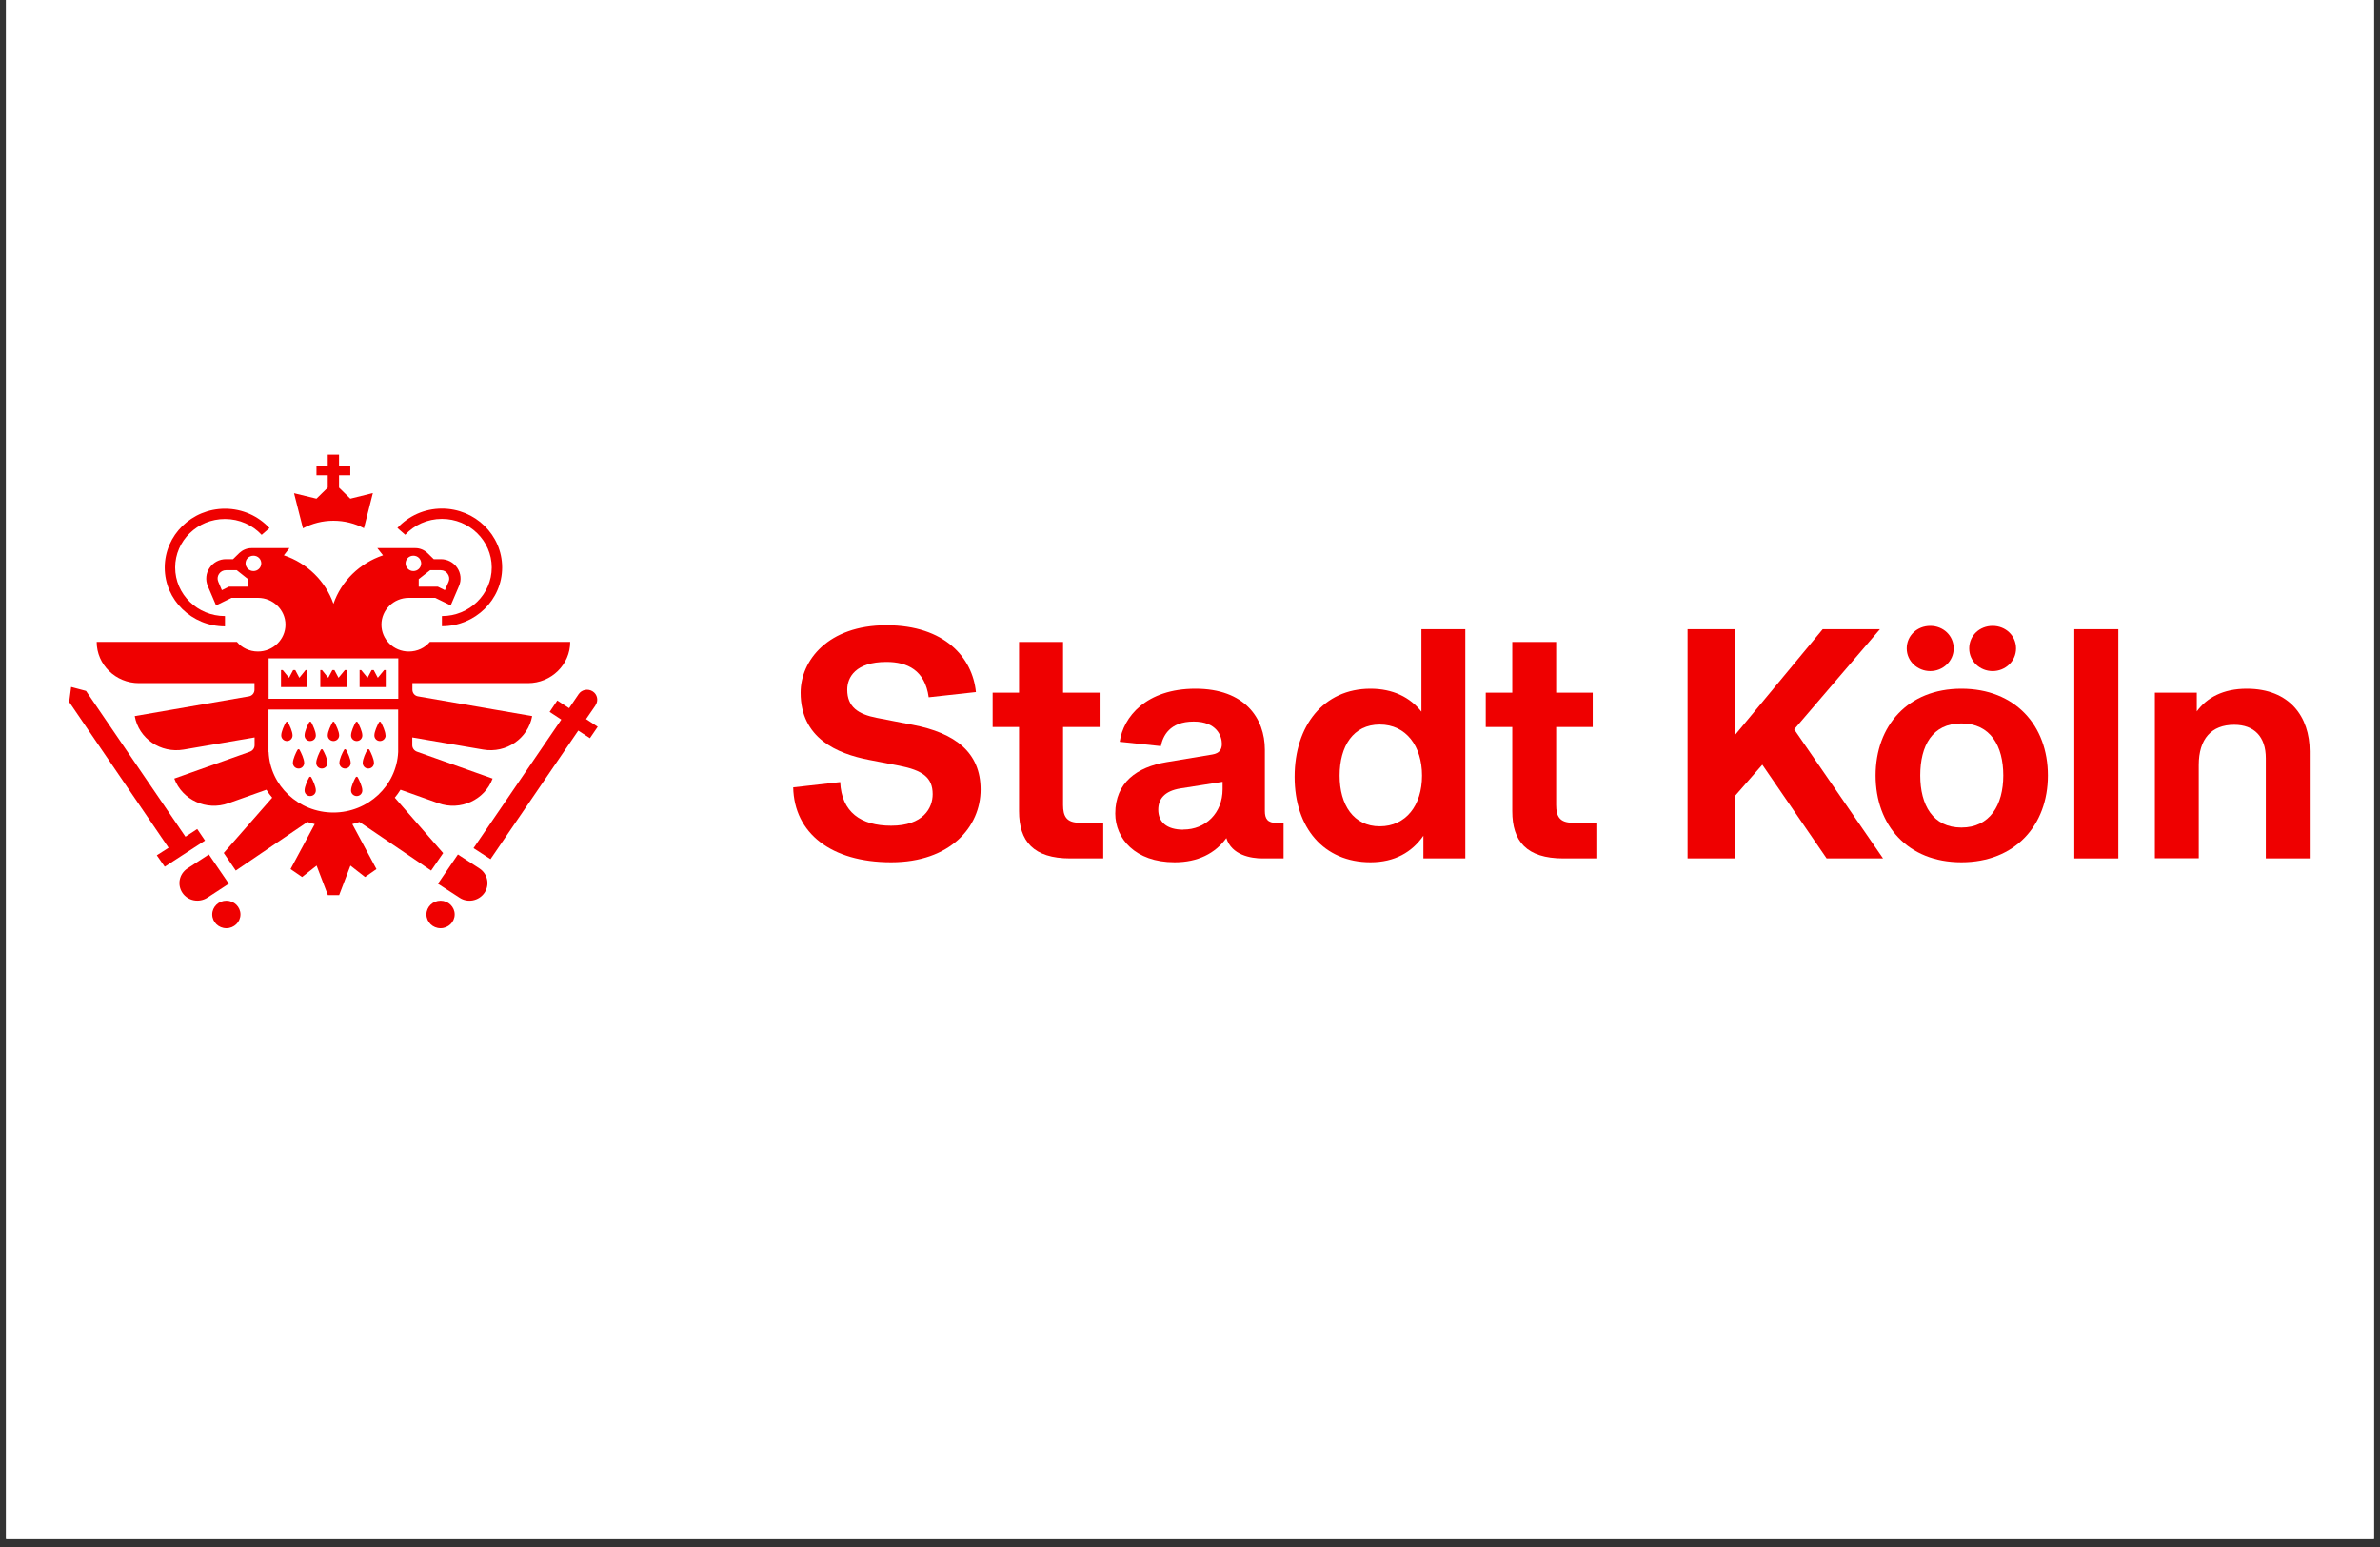 <svg xmlns="http://www.w3.org/2000/svg" xmlns:xlink="http://www.w3.org/1999/xlink" width="100" zoomAndPan="magnify" viewBox="0 0 75 48.75" height="65" preserveAspectRatio="xMidYMid meet" version="1.0"><rect x="0" y="0" width="75" height="48.75" fill="#333333" stroke="none"/><defs><clipPath id="4993fb8f0f"><path d="M 0.191 0 L 74.809 0 L 74.809 48.5 L 0.191 48.5 Z M 0.191 0 " clip-rule="nonzero"/></clipPath><clipPath id="f1b2981f9d"><path d="M 67 21 L 72.949 21 L 72.949 28 L 67 28 Z M 67 21 " clip-rule="nonzero"/></clipPath><clipPath id="78857975ae"><path d="M 13 28 L 15 28 L 15 29.25 L 13 29.25 Z M 13 28 " clip-rule="nonzero"/></clipPath><clipPath id="eb37663d46"><path d="M 6 28 L 8 28 L 8 29.25 L 6 29.25 Z M 6 28 " clip-rule="nonzero"/></clipPath><clipPath id="9afb66c82c"><path d="M 2.066 21 L 7 21 L 7 28 L 2.066 28 Z M 2.066 21 " clip-rule="nonzero"/></clipPath><clipPath id="04d2ed5fb5"><path d="M 9 14.328 L 12 14.328 L 12 17 L 9 17 Z M 9 14.328 " clip-rule="nonzero"/></clipPath></defs><g clip-path="url(#4993fb8f0f)"><path fill="#ffffff" d="M 0.191 0 L 74.809 0 L 74.809 48.5 L 0.191 48.5 Z M 0.191 0 " fill-opacity="1" fill-rule="nonzero"/><path fill="#ffffff" d="M 0.191 0 L 74.809 0 L 74.809 48.5 L 0.191 48.5 Z M 0.191 0 " fill-opacity="1" fill-rule="nonzero"/></g><path fill="#ef0000" d="M 28.082 27.172 C 26.191 27.172 25.027 26.254 24.996 24.812 L 26.477 24.645 C 26.52 25.594 27.129 26.02 28.082 26.02 C 29.098 26.02 29.391 25.461 29.391 25.027 C 29.391 24.492 29.062 24.273 28.336 24.129 L 27.383 23.945 C 26.379 23.75 25.23 23.266 25.23 21.828 C 25.23 20.82 26.086 19.703 27.934 19.703 C 29.781 19.703 30.648 20.734 30.754 21.809 L 29.266 21.973 C 29.148 21.117 28.59 20.859 27.934 20.859 C 26.961 20.859 26.699 21.344 26.699 21.734 C 26.699 22.281 27.047 22.508 27.629 22.621 L 28.758 22.84 C 30.109 23.098 30.902 23.715 30.902 24.883 C 30.902 26.047 29.953 27.172 28.082 27.172 Z M 28.082 27.172 " fill-opacity="1" fill-rule="nonzero"/><path fill="#ef0000" d="M 31.281 21.828 L 32.113 21.828 L 32.113 20.23 L 33.5 20.23 L 33.5 21.828 L 34.652 21.828 L 34.652 22.91 L 33.5 22.91 L 33.5 25.367 C 33.5 25.719 33.605 25.926 34.016 25.926 L 34.766 25.926 L 34.766 27.051 L 33.73 27.051 C 32.559 27.051 32.113 26.504 32.113 25.562 L 32.113 22.91 L 31.281 22.91 Z M 31.281 21.828 " fill-opacity="1" fill-rule="nonzero"/><path fill="#ef0000" d="M 39.785 27.051 C 39.414 27.051 38.812 26.945 38.645 26.41 C 38.293 26.895 37.746 27.172 37.016 27.172 C 35.77 27.172 35.145 26.422 35.145 25.637 C 35.145 24.656 35.832 24.172 36.762 24.016 L 38.199 23.777 C 38.441 23.738 38.504 23.605 38.504 23.438 C 38.504 23.203 38.348 22.738 37.617 22.738 C 36.848 22.738 36.645 23.203 36.582 23.512 L 35.285 23.375 C 35.398 22.594 36.117 21.703 37.672 21.703 C 39.227 21.703 39.859 22.633 39.859 23.625 L 39.859 25.555 C 39.859 25.801 39.941 25.934 40.238 25.934 L 40.449 25.934 L 40.449 27.051 Z M 37.293 26.141 C 37.988 26.141 38.527 25.625 38.527 24.871 L 38.527 24.637 L 37.207 24.844 C 36.68 24.926 36.5 25.195 36.5 25.516 C 36.5 25.895 36.754 26.145 37.293 26.145 Z M 37.293 26.141 " fill-opacity="1" fill-rule="nonzero"/><path fill="#ef0000" d="M 40.797 24.48 C 40.797 22.871 41.707 21.703 43.188 21.703 C 43.895 21.703 44.434 21.973 44.793 22.426 L 44.793 19.828 L 46.176 19.828 L 46.176 27.051 L 44.855 27.051 L 44.855 26.336 C 44.496 26.855 43.949 27.172 43.188 27.172 C 41.719 27.172 40.797 26.09 40.797 24.48 Z M 44.812 24.441 C 44.812 23.52 44.316 22.832 43.48 22.832 C 42.645 22.832 42.215 23.512 42.215 24.441 C 42.215 25.367 42.656 26.039 43.48 26.039 C 44.305 26.039 44.812 25.379 44.812 24.441 Z M 44.812 24.441 " fill-opacity="1" fill-rule="nonzero"/><path fill="#ef0000" d="M 46.82 21.828 L 47.656 21.828 L 47.656 20.23 L 49.039 20.23 L 49.039 21.828 L 50.191 21.828 L 50.191 22.91 L 49.039 22.91 L 49.039 25.367 C 49.039 25.719 49.145 25.926 49.555 25.926 L 50.305 25.926 L 50.305 27.051 L 49.27 27.051 C 48.098 27.051 47.656 26.504 47.656 25.562 L 47.656 22.91 L 46.82 22.91 Z M 46.82 21.828 " fill-opacity="1" fill-rule="nonzero"/><path fill="#ef0000" d="M 57.562 27.051 L 55.535 24.098 L 54.66 25.098 L 54.66 27.051 L 53.18 27.051 L 53.18 19.828 L 54.66 19.828 L 54.66 23.18 L 57.438 19.828 L 59.242 19.828 L 56.539 22.984 L 59.34 27.051 Z M 57.562 27.051 " fill-opacity="1" fill-rule="nonzero"/><path fill="#ef0000" d="M 64.535 24.438 C 64.535 26.008 63.5 27.172 61.809 27.172 C 60.117 27.172 59.105 26.008 59.105 24.438 C 59.105 22.871 60.121 21.703 61.809 21.703 C 63.5 21.703 64.535 22.859 64.535 24.438 Z M 60.086 20.434 C 60.086 20.031 60.414 19.723 60.828 19.723 C 61.238 19.723 61.566 20.031 61.566 20.434 C 61.566 20.836 61.227 21.148 60.828 21.148 C 60.426 21.148 60.086 20.836 60.086 20.434 Z M 60.512 24.438 C 60.512 25.367 60.91 26.078 61.809 26.078 C 62.707 26.078 63.129 25.367 63.129 24.438 C 63.129 23.508 62.727 22.797 61.809 22.797 C 60.891 22.797 60.512 23.5 60.512 24.438 Z M 62.055 20.434 C 62.055 20.031 62.379 19.723 62.793 19.723 C 63.203 19.723 63.531 20.031 63.531 20.434 C 63.531 20.836 63.195 21.148 62.793 21.148 C 62.391 21.148 62.055 20.836 62.055 20.434 Z M 62.055 20.434 " fill-opacity="1" fill-rule="nonzero"/><path fill="#ef0000" d="M 65.367 19.828 L 66.754 19.828 L 66.754 27.051 L 65.367 27.051 Z M 65.367 19.828 " fill-opacity="1" fill-rule="nonzero"/><g clip-path="url(#f1b2981f9d)"><path fill="#ef0000" d="M 71.402 27.051 L 71.402 23.891 C 71.402 23.211 71.031 22.84 70.406 22.84 C 69.691 22.84 69.289 23.281 69.289 24.109 L 69.289 27.047 L 67.906 27.047 L 67.906 21.828 L 69.227 21.828 L 69.227 22.418 C 69.543 21.984 70.059 21.703 70.801 21.703 C 72.16 21.703 72.785 22.594 72.785 23.676 L 72.785 27.051 Z M 71.402 27.051 " fill-opacity="1" fill-rule="nonzero"/></g><path fill="#ef0000" d="M 7.09 19.734 L 7.09 19.414 C 6.223 19.414 5.52 18.727 5.52 17.883 C 5.52 17.039 6.223 16.355 7.09 16.355 C 7.547 16.355 7.961 16.547 8.246 16.855 L 8.492 16.641 C 8.145 16.266 7.645 16.031 7.09 16.031 C 6.043 16.031 5.191 16.863 5.191 17.887 C 5.191 18.906 6.043 19.738 7.09 19.738 Z M 7.09 19.734 " fill-opacity="1" fill-rule="nonzero"/><path fill="#ef0000" d="M 13.926 16.352 C 14.793 16.352 15.496 17.039 15.496 17.883 C 15.496 18.727 14.793 19.414 13.926 19.414 L 13.926 19.734 C 14.973 19.734 15.824 18.902 15.824 17.883 C 15.824 16.859 14.973 16.027 13.926 16.027 C 13.371 16.027 12.871 16.262 12.523 16.637 L 12.77 16.852 C 13.055 16.543 13.469 16.352 13.926 16.352 Z M 13.926 16.352 " fill-opacity="1" fill-rule="nonzero"/><g clip-path="url(#78857975ae)"><path fill="#ef0000" d="M 13.883 28.383 C 13.637 28.383 13.438 28.578 13.438 28.816 C 13.438 29.055 13.637 29.25 13.883 29.25 C 14.129 29.25 14.328 29.055 14.328 28.816 C 14.328 28.578 14.129 28.383 13.883 28.383 Z M 13.883 28.383 " fill-opacity="1" fill-rule="nonzero"/></g><g clip-path="url(#eb37663d46)"><path fill="#ef0000" d="M 7.133 28.383 C 6.887 28.383 6.688 28.578 6.688 28.816 C 6.688 29.055 6.887 29.25 7.133 29.25 C 7.379 29.25 7.578 29.055 7.578 28.816 C 7.578 28.578 7.379 28.383 7.133 28.383 Z M 7.133 28.383 " fill-opacity="1" fill-rule="nonzero"/></g><path fill="#ef0000" d="M 18.766 22.223 C 18.867 22.078 18.824 21.883 18.68 21.789 C 18.531 21.691 18.332 21.73 18.234 21.875 L 17.934 22.316 L 17.562 22.074 L 17.32 22.434 L 17.688 22.676 L 14.922 26.727 L 15.457 27.074 L 18.223 23.023 L 18.59 23.262 L 18.836 22.902 L 18.469 22.66 L 18.77 22.223 Z M 18.766 22.223 " fill-opacity="1" fill-rule="nonzero"/><g clip-path="url(#9afb66c82c)"><path fill="#ef0000" d="M 6.215 26.125 L 5.844 26.367 L 2.711 21.773 L 2.242 21.648 L 2.18 22.121 L 5.312 26.715 L 4.941 26.953 L 5.191 27.312 L 6.461 26.488 Z M 6.215 26.125 " fill-opacity="1" fill-rule="nonzero"/></g><path fill="#ef0000" d="M 9.008 22.762 C 8.957 22.855 8.863 23.051 8.863 23.176 C 8.863 23.273 8.945 23.352 9.043 23.352 C 9.141 23.352 9.219 23.273 9.219 23.176 C 9.219 23.051 9.125 22.855 9.074 22.762 C 9.062 22.734 9.023 22.734 9.012 22.762 Z M 9.008 22.762 " fill-opacity="1" fill-rule="nonzero"/><path fill="#ef0000" d="M 9.742 22.762 C 9.691 22.855 9.598 23.051 9.598 23.176 C 9.598 23.273 9.676 23.352 9.773 23.352 C 9.875 23.352 9.953 23.273 9.953 23.176 C 9.953 23.051 9.859 22.855 9.809 22.762 C 9.793 22.734 9.758 22.734 9.742 22.762 Z M 9.742 22.762 " fill-opacity="1" fill-rule="nonzero"/><path fill="#ef0000" d="M 10.477 22.762 C 10.426 22.855 10.328 23.051 10.328 23.176 C 10.328 23.273 10.41 23.352 10.508 23.352 C 10.605 23.352 10.688 23.273 10.688 23.176 C 10.688 23.051 10.59 22.855 10.539 22.762 C 10.527 22.734 10.488 22.734 10.477 22.762 Z M 10.477 22.762 " fill-opacity="1" fill-rule="nonzero"/><path fill="#ef0000" d="M 11.207 22.762 C 11.156 22.855 11.062 23.051 11.062 23.176 C 11.062 23.273 11.141 23.352 11.242 23.352 C 11.34 23.352 11.418 23.273 11.418 23.176 C 11.418 23.051 11.324 22.855 11.273 22.762 C 11.258 22.734 11.223 22.734 11.211 22.762 Z M 11.207 22.762 " fill-opacity="1" fill-rule="nonzero"/><path fill="#ef0000" d="M 9.375 23.629 C 9.324 23.723 9.23 23.918 9.23 24.043 C 9.23 24.141 9.309 24.219 9.41 24.219 C 9.508 24.219 9.586 24.141 9.586 24.043 C 9.586 23.918 9.492 23.723 9.441 23.629 C 9.426 23.602 9.391 23.602 9.379 23.629 Z M 9.375 23.629 " fill-opacity="1" fill-rule="nonzero"/><path fill="#ef0000" d="M 10.109 23.629 C 10.059 23.723 9.965 23.918 9.965 24.043 C 9.965 24.141 10.043 24.219 10.141 24.219 C 10.238 24.219 10.32 24.141 10.32 24.043 C 10.32 23.918 10.227 23.723 10.172 23.629 C 10.16 23.602 10.125 23.602 10.109 23.629 Z M 10.109 23.629 " fill-opacity="1" fill-rule="nonzero"/><path fill="#ef0000" d="M 10.844 23.629 C 10.789 23.723 10.695 23.918 10.695 24.043 C 10.695 24.141 10.777 24.219 10.875 24.219 C 10.973 24.219 11.051 24.141 11.051 24.043 C 11.051 23.918 10.957 23.723 10.906 23.629 C 10.895 23.602 10.855 23.602 10.844 23.629 Z M 10.844 23.629 " fill-opacity="1" fill-rule="nonzero"/><path fill="#ef0000" d="M 11.574 23.629 C 11.523 23.723 11.43 23.918 11.43 24.043 C 11.43 24.141 11.508 24.219 11.605 24.219 C 11.707 24.219 11.785 24.141 11.785 24.043 C 11.785 23.918 11.691 23.723 11.641 23.629 C 11.625 23.602 11.59 23.602 11.578 23.629 Z M 11.574 23.629 " fill-opacity="1" fill-rule="nonzero"/><path fill="#ef0000" d="M 9.742 24.496 C 9.691 24.59 9.598 24.785 9.598 24.91 C 9.598 25.008 9.676 25.086 9.773 25.086 C 9.875 25.086 9.953 25.008 9.953 24.91 C 9.953 24.785 9.859 24.59 9.809 24.496 C 9.793 24.469 9.758 24.469 9.742 24.496 Z M 9.742 24.496 " fill-opacity="1" fill-rule="nonzero"/><path fill="#ef0000" d="M 11.207 24.496 C 11.156 24.59 11.062 24.785 11.062 24.91 C 11.062 25.008 11.141 25.086 11.242 25.086 C 11.34 25.086 11.418 25.008 11.418 24.91 C 11.418 24.785 11.324 24.59 11.273 24.496 C 11.258 24.469 11.223 24.469 11.211 24.496 Z M 11.207 24.496 " fill-opacity="1" fill-rule="nonzero"/><path fill="#ef0000" d="M 12.148 23.176 C 12.148 23.051 12.055 22.855 12.004 22.762 C 11.992 22.734 11.953 22.734 11.941 22.762 C 11.891 22.855 11.797 23.051 11.797 23.176 C 11.797 23.273 11.875 23.352 11.973 23.352 C 12.07 23.352 12.152 23.273 12.152 23.176 Z M 12.148 23.176 " fill-opacity="1" fill-rule="nonzero"/><path fill="#ef0000" d="M 11.328 25.902 L 13.586 27.434 L 13.965 26.883 L 12.441 25.137 C 12.504 25.059 12.566 24.977 12.621 24.887 L 13.816 25.312 C 14.508 25.559 15.273 25.211 15.523 24.535 L 13.141 23.688 C 13.051 23.656 12.992 23.574 12.992 23.484 L 12.992 23.238 L 15.227 23.621 C 15.953 23.746 16.641 23.273 16.77 22.566 L 13.18 21.945 C 13.07 21.93 12.996 21.84 12.996 21.734 L 12.996 21.527 L 16.637 21.527 C 17.371 21.527 17.969 20.945 17.969 20.227 L 13.547 20.227 C 13.391 20.414 13.152 20.531 12.883 20.531 C 12.406 20.531 12.02 20.152 12.02 19.684 C 12.02 19.219 12.406 18.84 12.883 18.84 L 13.715 18.84 L 14.203 19.078 L 14.465 18.465 C 14.547 18.277 14.523 18.062 14.41 17.895 C 14.293 17.723 14.102 17.621 13.891 17.621 L 13.668 17.621 L 13.469 17.426 C 13.371 17.332 13.234 17.273 13.094 17.273 L 11.891 17.273 L 12.07 17.5 C 11.336 17.746 10.754 18.312 10.508 19.027 C 10.258 18.312 9.676 17.742 8.945 17.5 L 9.121 17.273 L 7.922 17.273 C 7.777 17.273 7.645 17.332 7.543 17.426 L 7.344 17.621 L 7.121 17.621 C 6.914 17.621 6.719 17.723 6.605 17.895 C 6.488 18.062 6.469 18.277 6.547 18.465 L 6.809 19.078 L 7.297 18.84 L 8.129 18.84 C 8.605 18.84 8.996 19.219 8.996 19.684 C 8.996 20.152 8.605 20.531 8.129 20.531 C 7.863 20.531 7.621 20.414 7.465 20.227 L 3.047 20.227 C 3.047 20.945 3.645 21.527 4.379 21.527 L 8.02 21.527 L 8.02 21.734 C 8.02 21.84 7.945 21.93 7.836 21.945 L 4.246 22.566 C 4.371 23.273 5.062 23.746 5.789 23.621 L 8.023 23.238 L 8.023 23.484 C 8.023 23.574 7.965 23.656 7.875 23.688 L 5.492 24.535 C 5.746 25.211 6.508 25.559 7.199 25.312 L 8.395 24.887 C 8.449 24.977 8.512 25.059 8.578 25.137 L 7.051 26.879 L 7.43 27.434 L 9.688 25.902 C 9.766 25.93 9.84 25.949 9.918 25.969 L 9.156 27.387 L 9.52 27.637 L 9.977 27.277 L 10.332 28.207 L 10.688 28.207 L 11.043 27.277 L 11.504 27.637 L 11.863 27.387 L 11.102 25.969 C 11.18 25.949 11.258 25.926 11.332 25.902 Z M 13.555 17.969 L 13.891 17.969 C 13.98 17.969 14.062 18.012 14.109 18.086 C 14.16 18.16 14.172 18.25 14.137 18.332 L 14.02 18.598 L 13.797 18.488 L 13.195 18.488 L 13.195 18.25 Z M 13.027 17.512 C 13.164 17.512 13.273 17.617 13.273 17.754 C 13.273 17.887 13.164 17.996 13.027 17.996 C 12.891 17.996 12.781 17.887 12.781 17.754 C 12.781 17.617 12.891 17.512 13.027 17.512 Z M 7.816 18.488 L 7.215 18.488 L 6.992 18.598 L 6.879 18.332 C 6.844 18.25 6.852 18.16 6.902 18.086 C 6.953 18.012 7.031 17.969 7.121 17.969 L 7.461 17.969 L 7.816 18.25 Z M 7.988 17.996 C 7.852 17.996 7.738 17.887 7.738 17.754 C 7.738 17.617 7.848 17.512 7.988 17.512 C 8.125 17.512 8.234 17.617 8.234 17.754 C 8.234 17.887 8.125 17.996 7.988 17.996 Z M 8.465 20.746 L 12.551 20.746 L 12.551 22.02 L 8.465 22.02 Z M 10.508 25.605 C 9.41 25.605 8.512 24.758 8.465 23.699 L 8.461 23.699 L 8.461 22.359 L 12.547 22.359 L 12.547 23.699 C 12.496 24.758 11.602 25.605 10.504 25.605 Z M 10.508 25.605 " fill-opacity="1" fill-rule="nonzero"/><g clip-path="url(#04d2ed5fb5)"><path fill="#ef0000" d="M 10.508 16.41 C 10.855 16.41 11.184 16.496 11.469 16.645 L 11.75 15.539 L 11.039 15.715 L 10.684 15.367 L 10.684 14.977 L 11.039 14.977 L 11.039 14.676 L 10.684 14.676 L 10.684 14.328 L 10.328 14.328 L 10.328 14.676 L 9.973 14.676 L 9.973 14.977 L 10.328 14.977 L 10.328 15.367 L 9.973 15.715 L 9.266 15.543 L 9.547 16.648 C 9.836 16.496 10.16 16.41 10.508 16.41 Z M 10.508 16.41 " fill-opacity="1" fill-rule="nonzero"/></g><path fill="#ef0000" d="M 15.109 27.367 L 14.43 26.926 L 13.801 27.848 L 14.48 28.289 C 14.738 28.461 15.09 28.391 15.266 28.137 C 15.438 27.883 15.371 27.539 15.109 27.367 Z M 15.109 27.367 " fill-opacity="1" fill-rule="nonzero"/><path fill="#ef0000" d="M 6.582 26.926 L 5.906 27.367 C 5.645 27.539 5.578 27.883 5.75 28.137 C 5.922 28.391 6.273 28.457 6.535 28.289 L 7.211 27.848 Z M 6.582 26.926 " fill-opacity="1" fill-rule="nonzero"/><path fill="#ef0000" d="M 9.434 21.359 L 9.305 21.117 L 9.238 21.117 L 9.109 21.359 L 8.91 21.117 L 8.855 21.117 L 8.855 21.652 L 9.684 21.652 L 9.684 21.117 L 9.629 21.117 Z M 9.434 21.359 " fill-opacity="1" fill-rule="nonzero"/><path fill="#ef0000" d="M 10.668 21.359 L 10.539 21.117 L 10.473 21.117 L 10.344 21.359 L 10.148 21.117 L 10.094 21.117 L 10.094 21.652 L 10.922 21.652 L 10.922 21.117 L 10.867 21.117 Z M 10.668 21.359 " fill-opacity="1" fill-rule="nonzero"/><path fill="#ef0000" d="M 11.906 21.359 L 11.777 21.117 L 11.711 21.117 L 11.582 21.359 L 11.383 21.117 L 11.332 21.117 L 11.332 21.652 L 12.156 21.652 L 12.156 21.117 L 12.105 21.117 Z M 11.906 21.359 " fill-opacity="1" fill-rule="nonzero"/></svg>